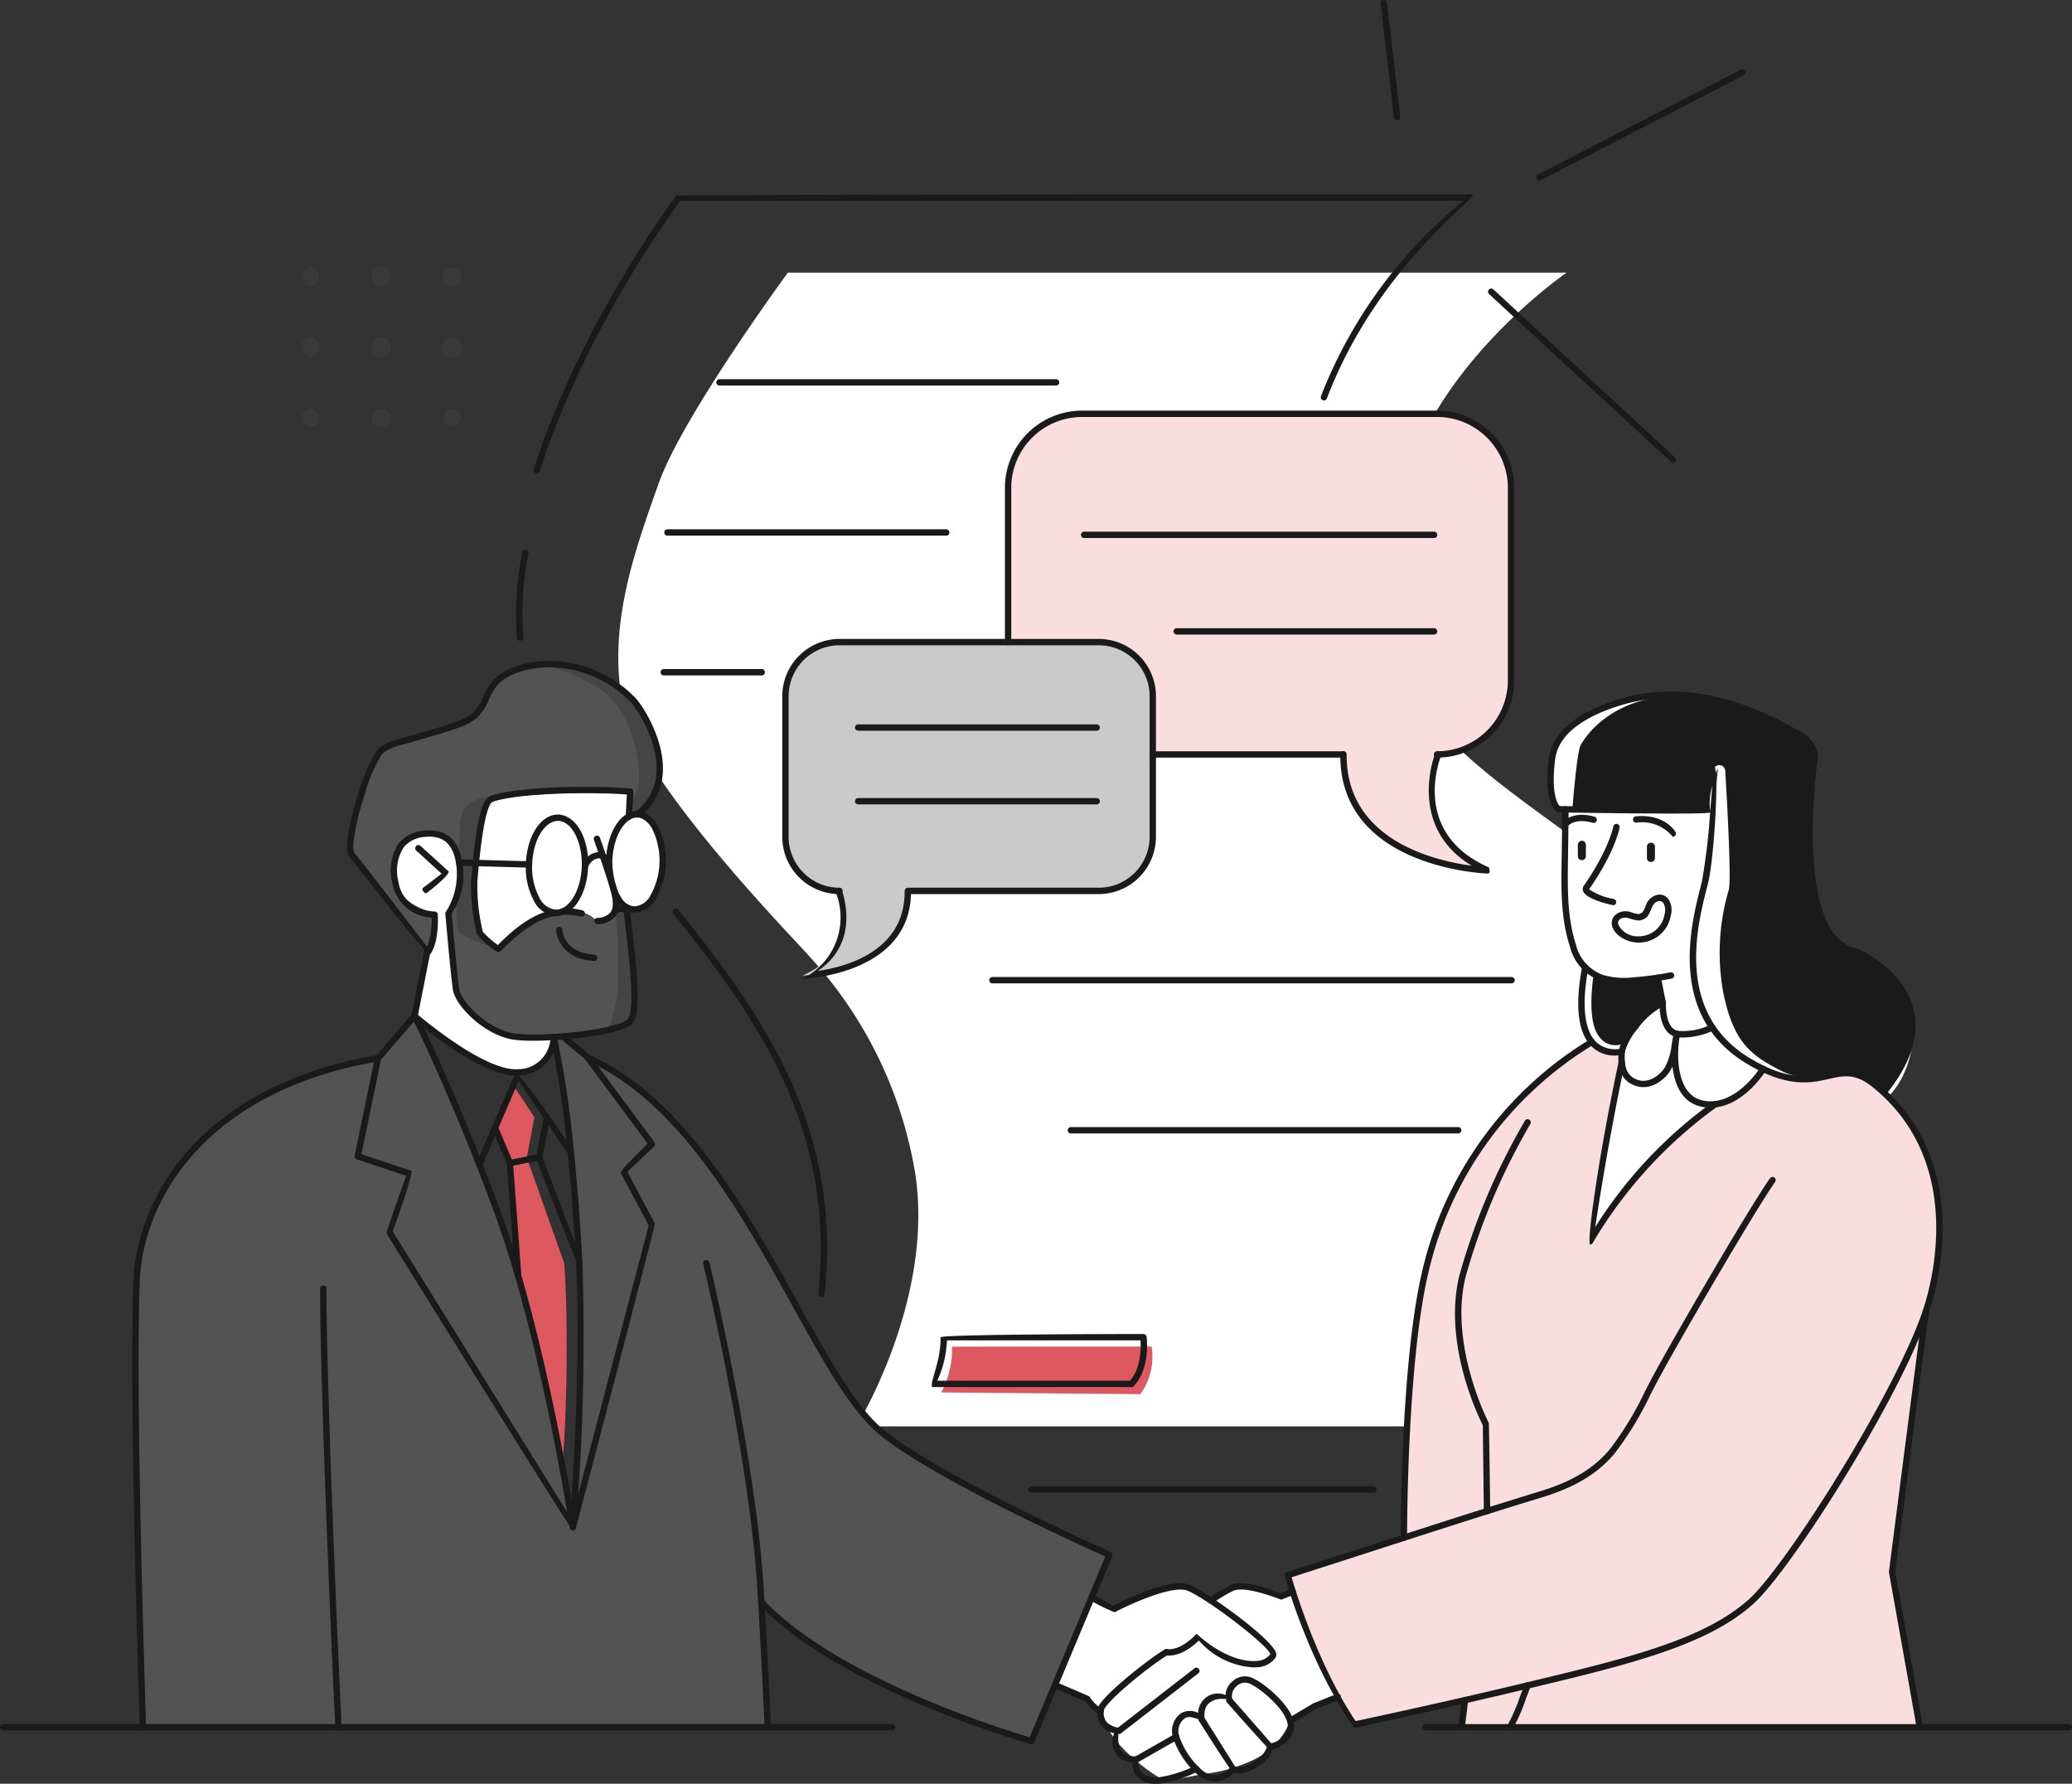 <svg xmlns="http://www.w3.org/2000/svg" width="240.768" height="207.218" viewBox="0 0 240.768 207.218"><rect x="0" y="0" width="240.768" height="207.218" fill="#333333" stroke="none"/><defs><style>.a{fill:#fff;}.b{fill:#464444;}.c{fill:#535353;}.d{fill:#1a1a1a;}.e{fill:#f9dddf;}.f{fill:#de585f;}.g{fill:#cacaca;}.h{fill:#3a3a3a;}</style></defs><path class="a" d="M4511.974,1077.1s9.162-14.826,6.8-29.546a48.946,48.946,0,0,0-12.433-25.231c-1.5-1.766-19.994-20.554-21.6-29.506s1.485-17.475,4.254-25.275,15.013-24.474,15.013-24.474H4594.5s-16.273,11.144-19.325,26.533-.617,22.643,9.382,31.036,22.188,14.259,25.669,24.992-20.705,51.472-20.705,51.472Z" transform="translate(-4412.454 -911.396)"/><path class="b" d="M4490.526,1009.2s.228,1.768.479,4.038c.205,1.851.432,4.21.42,5.311-.025,2.193.922,3.874-2.287,4.633s-8.949,1.379-11.048,1.008-6.646-2.058-7.209-5.155-.74-4.69-.74-4.69l-2.745-.07s-6.637-8.285-7.59-9.762-1.646-1.815-1.411-2.933a64.071,64.071,0,0,1,1.858-7.164c.644-1.568.98-3.164,2.3-3.781s8.176-2.576,9.576-3.277,1.993-2.849,2.816-3.915a7.059,7.059,0,0,1,4.723-2.431c2.038-.149,6.533-.09,9.438,2.189a14.654,14.654,0,0,1,5.257,9.057c.419,3.138-2.378,5.888-2.378,5.888l-1.119.378Z" transform="translate(-4417.716 -903.714)"/><path class="a" d="M4577.826,1010.382s.973,2.075,7.271.788l.389,1.666.286,1.576-1.945,2.253-1.78,3.179a4.248,4.248,0,0,1-3.721-1.323C4576.792,1016.636,4577.826,1010.382,4577.826,1010.382Z" transform="translate(-4393.569 -897.752)"/><path class="a" d="M4486.692,1005.384s.679,2.9-2.106,2.807a3.753,3.753,0,0,0-2.242-.975,7.822,7.822,0,0,0-3.631.32,20.161,20.161,0,0,0-5.38,3.656c-.25.223-2.328-1.514-2.328-1.514a24.456,24.456,0,0,1-.766-5.43,54.4,54.4,0,0,1,1.128-8.669c.3-.924.244-1.381,1.151-1.556s9.419-1.015,10.84-.909,5.039.051,5.039.051V995.8s4.084-.553,3.777,5.619c-.339,6.777-4.363,5.27-4.363,5.27l-.854-.2Z" transform="translate(-4415.305 -901.254)"/><path class="a" d="M4468.966,1006.282a10.686,10.686,0,0,0,1.354-4.8c-.028-2.456-.92-4.128-2.469-4.245s-5.365.137-5.5,4.094,5.017,5.194,5.017,5.194.288,3.416-.828,4.395l-1.511,7.244s7.942,7.428,12.039,6.681,4.125-4.1,4.125-4.1-3.917.38-5.665-.309-4.482-2.389-5.319-4.286S4468.966,1006.282,4468.966,1006.282Z" transform="translate(-4416.904 -900.421)"/><path class="a" d="M4530.883,1071.323l2.446,1.368a55.318,55.318,0,0,1,6.23-2.491,4.6,4.6,0,0,1,3.938.77,3.2,3.2,0,0,0,1.293.517,11.781,11.781,0,0,1,3.344-1.484c1.432-.25,4.424,1.192,4.424,1.192l1.44-.553s4.369,11.114,5.264,12.176l-5.471,2.789a8.551,8.551,0,0,1-4.61,4.67,17.85,17.85,0,0,1-5.6,1.5s-3.894.938-4.985.415a21.432,21.432,0,0,1-5.261-4.547,17.077,17.077,0,0,1-1.565-3.12l-1.354-1.4-3.777-1.634Z" transform="translate(-4403.875 -885.675)"/><path class="a" d="M4592.718,1020.926a13.187,13.187,0,0,1-3.92.759c-1.449-.1-1.751-2.221-1.751-2.221l-.644-4.162s-4.126.624-6.187,0-3.721-2.114-4.188-6.158-.243-14.154-.243-14.154l16.288.734s-.381-3.152.712-4.232c0,0,.448.635.083,3.915s-.634,7.519-.939,8.32a29.943,29.943,0,0,0-1.45,8.739C4590.631,1015.669,4591.146,1019.049,4592.718,1020.926Z" transform="translate(-4393.926 -901.581)"/><path class="c" d="M4486.225,1017.343a187.494,187.494,0,0,1,2.513,19.15c.528,8.568.913,29.818-.29,37.063,0,0-3.481-16.49-4.749-22.52-1.533-7.3-5.761-18.674-9.087-26.161s-4.553-10.11-4.553-10.11l-4.182,5.033a39.551,39.551,0,0,0-15.045,5.4c-6.721,4.417-11.785,10.747-12.988,19.4s.651,52.925.651,52.925h72.673l-.771-14.471s7.219,8.475,31.413,16.079l9.058-21.492s-19.248-8.82-25.275-13.553-9.476-12.651-12.4-17.7c-2.877-4.966-7.208-14.038-14.823-20.984-1.725-1.569-4.462-4.331-7.692-5.282l-3.06-2.884Z" transform="translate(-4421.954 -896.864)"/><path class="c" d="M4490.778,996.867s1.654-.659,1.1-4.546-2.079-7.281-4.853-8.849-5.4-3.182-9.608-1.937c-3.29.973-2.864,3.648-4.121,4.892s-4.115,2.557-8.241,3.177-4.336,2.428-5.438,6.381a35.672,35.672,0,0,0-1.327,6.549c-.073.7,9.113,11.719,9.113,11.719a5.339,5.339,0,0,0,.722-4.308,4.8,4.8,0,0,1-4.673-4.968c-.008-2.122,1.174-4.325,3.378-4.44,2.5-.135,3.954,1.162,4.2,3.147a9.322,9.322,0,0,1-1.3,6.137s1.185,9.476,1.242,9.76,3.683,4.354,6.652,4.525,10.63.293,10.988-1.363a18.366,18.366,0,0,0,.953-6.649,48.579,48.579,0,0,0-.373-6.9,1.957,1.957,0,0,1-2.155,1.509,2.719,2.719,0,0,0-1.947-1.023c-1.426-.291-.748-.3-3.322.168s-6.237,4.078-6.237,4.078-4.233-1.361-4.529-2.042c-.488-1.124-.031-4.9-.031-4.9s.081-6.348.267-7.954c.356-3.034,3.639-2.661,3.639-2.661l13.347-.9,2.623.212Z" transform="translate(-4417.727 -903.689)"/><path class="a" d="M4613.568,1030.564s-2.411-2.517-3.972-2.511-5.564,1.79-9.08,0-7.753-3.752-8.913-9.4a25.826,25.826,0,0,1,.642-11.975c.388-1.563,1.578-14.282,1.578-14.282s-1.809,3.026-1.144,5.1L4574.935,997s-1.271-4.505.094-7.336c.724-1.5,3.518-4.578,11.569-5.674s17.89,5.121,18.214,5.9-.251,6.725-.251,10.692.14,11.353,5.449,13.27c0,0,6.558,2.757,6.545,8.479S4613.568,1030.564,4613.568,1030.564Z" transform="translate(-4394.195 -903.128)"/><path class="d" d="M4612.468,1030.021s-2.323-2.229-3.885-2.223-4.438,1.446-7.955-.344-5.451-3.363-6.61-9.007a25.818,25.818,0,0,1,.642-11.974c.3-1.217-.186-9.989-.417-13.814a.694.694,0,0,0-1.28-.329,7.24,7.24,0,0,0-1.03,4.963l-15.437-.334s.491-6.438.949-7.277,3.434-5.684,11.559-5.775c7.7-.084,14.9,5.145,15.23,5.918s-.309,8.343-.309,12.311,1.34,10.811,5.339,11.5c0,0,6.849,3.011,6.531,8.725A12.638,12.638,0,0,1,4612.468,1030.021Z" transform="translate(-4393.77 -903.118)"/><path class="e" d="M4556.687,1096.7s-6.569-11.352-7.716-17.362l13.674-4.781s-.251-5.607.011-10.5c1.2-22.378,4.653-27.064,6.3-30.659s5.974-7.856,10.238-12.768c1.462-1.688,5.093-3.276,5.093-3.276a6.574,6.574,0,0,0,1.346,1.155,8.039,8.039,0,0,0,2.162,0s-1.5,8.495-3.678,22.005c0,0,1.575-3.476,9.874-12.308a36.723,36.723,0,0,1,4.543-3.469s3.248-.327,5.685-4.331a9.853,9.853,0,0,0,7.616.842,5.281,5.281,0,0,1,6.374,1.993s6.318,6.03,6.5,14.018-1.773,12.787-1.773,12.787l-3.743,28.545,3.172,18.105L4569,1097l.38-3.183Z" transform="translate(-4399.349 -896.339)"/><path class="f" d="M4516.761,1046.809a10.85,10.85,0,0,1-1.251,5.325l23.129.2a7.386,7.386,0,0,0,1.307-5.53Z" transform="translate(-4406.131 -890.37)"/><path class="d" d="M4578.595,1010.8s.986,1.53,7.284.243l.389,1.667.287,1.573-2.4,1.781-1.98,2.76a2.273,2.273,0,0,1-2.964-.746C4577.676,1016.189,4578.595,1010.8,4578.595,1010.8Z" transform="translate(-4393.4 -897.669)"/><path class="a" d="M4592.219,1016.427s-2.749,1.4-4.206.648-1.433-3.384-1.433-3.384a12.393,12.393,0,0,0-4.706,5.561s-1.236,6.52-2.122,12.05c-.821,5.134-1.556,9.956-1.556,9.956a44.627,44.627,0,0,1,7.8-10.152c4.71-4.621,6.619-5.625,6.619-5.625s4.353-1.026,5.552-4.118C4598.164,1021.363,4593.562,1018.647,4592.219,1016.427Z" transform="translate(-4393.426 -897.082)"/><path class="f" d="M4474.519,1021.567l-2.129,4.862,1.872,4.176.785,12.617s1.86,6.618,3.166,12.469,2.036,9.494,2.036,9.494.4-3.7.463-11.623c.063-7.763-.287-11.335-.287-11.335l-4.341-12.261.879-4.693Z" transform="translate(-4414.869 -895.485)"/><g transform="translate(117.14 48.072)"><g transform="translate(38.97 39.575)"><path class="e" d="M4554.366,989.61c-.1,13.043,16.76,13.466,16.76,13.466-9.544-4.178-5.752-13.466-5.752-13.466Z" transform="translate(-4554.365 -989.61)"/></g><path class="e" d="M4571.808,996.279a8.6,8.6,0,0,0,8.6-8.6V965.3a8.6,8.6,0,0,0-8.6-8.6h-41.246a8.6,8.6,0,0,0-8.6,8.6V987.68a8.6,8.6,0,0,0,8.6,8.6h41.246Z" transform="translate(-4521.963 -956.704)"/></g><path class="g" d="M4536.858,978.757h-30.126a6.279,6.279,0,0,0-6.28,6.278v16.343a6.281,6.281,0,0,0,6.28,6.282c-.1,0,2.671,6.783-4.3,9.836,0,0,12.314-.309,12.239-9.836h22.186a6.281,6.281,0,0,0,6.279-6.282V985.035A6.279,6.279,0,0,0,4536.858,978.757Z" transform="translate(-4409.183 -904.162)"/><g transform="translate(34.987 31.017)"><path class="h" d="M4468.413,944.686a1.058,1.058,0,1,1,1.061-1.058A1.058,1.058,0,0,1,4468.413,944.686Z" transform="translate(-4450.876 -942.514)"/><path class="h" d="M4461.584,944.749a1.113,1.113,0,1,1,1.112-1.113A1.112,1.112,0,0,1,4461.584,944.749Z" transform="translate(-4452.271 -942.523)"/><path class="h" d="M4454.731,944.654a1.031,1.031,0,1,1,1.029-1.031A1.032,1.032,0,0,1,4454.731,944.654Z" transform="translate(-4453.645 -942.509)"/><path class="h" d="M4468.422,951.59a1.114,1.114,0,1,1,1.115-1.115A1.115,1.115,0,0,1,4468.422,951.59Z" transform="translate(-4450.886 -941.137)"/><path class="h" d="M4461.594,951.654a1.168,1.168,0,1,1,1.167-1.169A1.171,1.171,0,0,1,4461.594,951.654Z" transform="translate(-4452.281 -941.146)"/><path class="h" d="M4454.74,951.557a1.085,1.085,0,1,1,1.084-1.086A1.085,1.085,0,0,1,4454.74,951.557Z" transform="translate(-4453.654 -941.132)"/><path class="h" d="M4468.408,958.332a1.03,1.03,0,1,1,1.032-1.031A1.031,1.031,0,0,1,4468.408,958.332Z" transform="translate(-4450.873 -939.736)"/><path class="h" d="M4461.58,958.4a1.087,1.087,0,1,1,1.084-1.087A1.088,1.088,0,0,1,4461.58,958.4Z" transform="translate(-4452.267 -939.746)"/><path class="h" d="M4454.729,958.311a1.012,1.012,0,1,1,1.012-1.013A1.013,1.013,0,0,1,4454.729,958.311Z" transform="translate(-4453.642 -939.733)"/></g><g transform="translate(187.291 103.926)"><path class="d" d="M4583.434,1008.729c-1.6,0-2.971-1.064-3.122-2.015a1.341,1.341,0,0,1,.285-1.112,1.854,1.854,0,0,1,1.957-.4,3.481,3.481,0,0,0,.869.21c.427-.16.512-.2.83-1.013a1.817,1.817,0,0,1,1.574-1.259,1.341,1.341,0,0,1,1.015.486,2.334,2.334,0,0,1,.3,1.974,3.765,3.765,0,0,1-3.71,3.125Zm-1.6-2.9a.885.885,0,0,0-.683.257.616.616,0,0,0-.114.516,2.49,2.49,0,0,0,2.393,1.391,3.024,3.024,0,0,0,2.987-2.534,1.716,1.716,0,0,0-.131-1.336c-.429-.483-1.083-.141-1.351.552-.367.942-.545,1.143-.965,1.342-.333.155-.6.239-1.65-.108A1.569,1.569,0,0,0,4581.838,1005.826Z" transform="translate(-4580.291 -1003.145)"/></g><g transform="translate(181.437 93.653)"><path class="d" d="M4582.6,1015.279a8.192,8.192,0,0,1-2.506-.348,5.658,5.658,0,0,1-3.684-4.019c-1.073-3.271-1.016-6.752-.958-10.117.024-1.707.042-3.1.052-4.156.019-1.7.019-1.7.034-1.757a.369.369,0,0,1,.716.18c.006.021,0,.674-.013,1.584-.01,1.057-.027,2.454-.046,3.718-.06,3.749-.116,7.164.916,10.319a4.967,4.967,0,0,0,3.207,3.547,8.874,8.874,0,0,0,3.459.259,38.325,38.325,0,0,0,4.313-.576.38.38,0,0,1,.433.289.369.369,0,0,1-.29.434,38.842,38.842,0,0,1-4.4.589C4583.4,1015.26,4582.985,1015.279,4582.6,1015.279Z" transform="translate(-4575.424 -994.603)"/></g><g transform="translate(183.913 95.715)"><path class="d" d="M4581,1005.766c-.994-.22-3.151-.8-3.47-1.624a.677.677,0,0,1,.083-.647c2.9-4.165,3.422-6.85,3.426-6.877a.363.363,0,0,1,.429-.295.366.366,0,0,1,.3.427c-.02.115-.539,2.853-3.545,7.167a7.279,7.279,0,0,0,2.866,1.121.369.369,0,0,1-.085.728Z" transform="translate(-4577.482 -996.318)"/></g><g transform="translate(181.549 94.659)"><path class="d" d="M4575.876,996.89c-.385-.2-.416-.424-.3-.586.042-.055,1.076-1.38,3.683-.642a.368.368,0,0,1,.254.454.378.378,0,0,1-.454.256c-2.1-.6-2.864.337-2.895.376A.374.374,0,0,1,4575.876,996.89Z" transform="translate(-4575.518 -995.44)"/></g><g transform="translate(189.751 94.803)"><path class="d" d="M4586.961,997.969a4.6,4.6,0,0,0-4.224-1.644.377.377,0,0,1-.4-.335.369.369,0,0,1,.337-.4c3.383-.3,4.56,1.745,4.609,1.832a.373.373,0,0,1-.143.5A.384.384,0,0,1,4586.961,997.969Z" transform="translate(-4582.336 -995.559)"/></g><path class="d" d="M4584.142,1000.374a.46.46,0,0,0,.476-.456v-1.329a.456.456,0,0,0-.456-.457.462.462,0,0,0-.475.457v1.329A.457.457,0,0,0,4584.142,1000.374Z" transform="translate(-4392.313 -900.235)"/><path class="d" d="M4577.469,1000.195a.462.462,0,0,0,.477-.456V998.41a.466.466,0,0,0-.932,0v1.329A.456.456,0,0,0,4577.469,1000.195Z" transform="translate(-4393.665 -900.271)"/><g transform="translate(179.811 80.334)"><path class="d" d="M4613.137,1030.468c-.391-.211-.414-.444-.287-.6,2.719-3.351,3.741-6.472,3.045-9.27-1.092-4.372-6.057-6.522-6.106-6.544-6.9-1.331-5.84-16.343-5.059-22.735a2.223,2.223,0,0,0-.03-.717c-.209-.95-1.018-1.417-1.876-1.916-7.3-4.232-14.082-5.424-20.21-3.561-3.25.986-7.216,2.88-7.642,6.284-.578,4.622.566,5.478.578,5.487a.376.376,0,0,1,.107.5.359.359,0,0,1-.486.129c-.162-.093-1.575-1.055-.929-6.212.375-3,3.2-5.388,8.158-6.9,6.331-1.922,13.313-.706,20.763,3.613a3.911,3.911,0,0,1,2.259,2.415,2.9,2.9,0,0,1,.041.961c-.589,4.829-2,20.679,4.54,21.948.292.114,5.43,2.34,6.61,7.067.755,3.036-.315,6.373-3.188,9.915A.37.37,0,0,1,4613.137,1030.468Z" transform="translate(-4574.073 -983.529)"/></g><g transform="translate(188.055 116.21)"><path class="d" d="M4591.648,1025.829a5.132,5.132,0,0,1-1.164-.135c-2.164-.5-3.03-2.54-3.267-4.645-.074.157-.155.311-.247.467-.576.964-2.141,2.313-3.87,1.829-2.328-.653-2.206-2.977-2.154-3.968a6.251,6.251,0,0,1,1.59-3.1,9.574,9.574,0,0,1,3.044-2.8c.625-.216.819-.1.866.1a.371.371,0,0,1-.273.444,8.675,8.675,0,0,0-3.052,2.708,6.957,6.957,0,0,0-1.435,2.609c-.072,1.4-.01,2.843,1.612,3.3,1.39.391,2.646-.841,3.037-1.5a7.059,7.059,0,0,0,.778-2.594c.073-.445.149-.9.265-1.373a.369.369,0,0,1,.721.16c-.527,2.712-.284,6.985,2.553,7.645,3.818.9,6.761-3.793,6.789-3.839a.362.362,0,0,1,.508-.12.369.369,0,0,1,.122.506C4597.95,1021.715,4595.368,1025.829,4591.648,1025.829Z" transform="translate(-4580.927 -1013.359)"/></g><g transform="translate(169.072 130.034)"><path class="d" d="M4568.864,1070.739a.369.369,0,0,1-.369-.366l-.12-9.984c-.5-.973-4.656-9.495-2.724-17.394a76.193,76.193,0,0,1,7.606-17.957.368.368,0,1,1,.636.369,75.406,75.406,0,0,0-7.524,17.765c-1.945,7.944,2.653,16.864,2.7,16.953.042.168.166,10.24.166,10.24a.372.372,0,0,1-.365.374Z" transform="translate(-4565.143 -1024.853)"/></g><g transform="translate(162.764 120.683)"><path class="d" d="M4560.266,1075.4a.368.368,0,0,1-.368-.367c0-.2-.032-20.223,2.482-30.889a42.69,42.69,0,0,1,19.556-27.028.368.368,0,0,1,.338.654,41.94,41.94,0,0,0-19.176,26.543c-2.495,10.583-2.461,30.517-2.461,30.715a.37.37,0,0,1-.368.372Z" transform="translate(-4559.898 -1017.078)"/></g><g transform="translate(183.389 112.01)"><path class="d" d="M4581.285,1020.485a3.756,3.756,0,0,1-2.6-.986c-1.658-1.541-2.056-4.677-1.185-9.327a.355.355,0,0,1,.43-.293.367.367,0,0,1,.295.429c-1.022,5.452-.044,7.71.953,8.645a3.227,3.227,0,0,0,2.839.717.369.369,0,0,1,.188.714A3.936,3.936,0,0,1,4581.285,1020.485Z" transform="translate(-4577.046 -1009.867)"/></g><g transform="translate(177.236 88.89)"><path class="d" d="M4572.2,1097.927c-.4-.481-.284-.681-.086-.729,11.559-2.769,20.686-4.955,25.918-9.755,4.2-3.851,16.773-23.63,20.093-33.43.945-2.787,5.1-17.142-5.823-25.963-2.032-1.645-3.381-1.337-5.09-.954-2.1.474-4.717,1.07-9.408-1.691-9.349-5.495-6.652-16.1-5.5-20.633l.161-.641a74.394,74.394,0,0,0,.947-7.992c-.366.295-17.632-.008-17.632-.008a.37.37,0,0,1,.007-.74l16.852.3a9.057,9.057,0,0,1,1.222-5.046c.66.643-.012,10.96-.677,13.664l-.165.647c-1.111,4.369-3.712,14.6,5.16,19.818,4.439,2.61,6.795,2.073,8.871,1.606,1.746-.4,3.4-.771,5.716,1.1,11.309,9.128,7.03,23.906,6.058,26.775-3.423,10.1-15.935,29.741-20.292,33.735-5.375,4.93-14.584,7.137-26.244,9.932A.411.411,0,0,1,4572.2,1097.927Zm21.454-104.872a7.452,7.452,0,0,0-.239,2.944C4593.512,994.95,4593.59,993.912,4593.653,993.054Z" transform="translate(-4571.931 -990.643)"/></g><g transform="translate(184.702 123.045)"><path class="d" d="M4578.192,1040.581c-.351-.517,1.012-10.341,3.332-21.249a.375.375,0,0,1,.436-.285.371.371,0,0,1,.285.438c-1.743,8.2-2.945,15.773-3.438,19.06a52.007,52.007,0,0,1,13.73-14.574.369.369,0,0,1,.422.606,52.181,52.181,0,0,0-14.452,15.827A.366.366,0,0,1,4578.192,1040.581Z" transform="translate(-4578.138 -1019.042)"/></g><g transform="translate(172.914 33.524)"><path class="d" d="M4589.8,964.866c-.25-.1-21.344-19.622-21.344-19.622a.37.37,0,0,1-.019-.522.374.374,0,0,1,.52-.019l21.094,19.523a.369.369,0,0,1-.25.64Z" transform="translate(-4568.337 -944.607)"/></g><g transform="translate(178.496 8.062)"><path class="d" d="M4573.29,936.389c-.419-.381-.35-.6-.169-.7l23.631-12.213a.369.369,0,1,1,.34.654l-23.632,12.214A.369.369,0,0,1,4573.29,936.389Z" transform="translate(-4572.979 -923.436)"/></g><g transform="translate(160.427 0)"><path class="d" d="M4559.875,930.7a.369.369,0,0,1-.366-.327l-1.551-13.227a.366.366,0,0,1,.322-.408.361.361,0,0,1,.409.324l1.554,13.227a.371.371,0,0,1-.324.408A.285.285,0,0,1,4559.875,930.7Z" transform="translate(-4557.955 -916.733)"/></g><g transform="translate(57.151 130.658)"><path class="d" d="M4475.144,1043.292a.368.368,0,0,1-.366-.343l-.957-13.026-1.709-4.036a.37.37,0,0,1,.2-.485.366.366,0,0,1,.482.195l1.733,4.093c.028.119.986,13.207.986,13.207a.366.366,0,0,1-.34.393Z" transform="translate(-4472.083 -1025.372)"/></g><g transform="translate(58.991 134.072)"><path class="d" d="M4473.875,1029.629c-.4-.5-.272-.692-.073-.731l3.393-.682a.378.378,0,0,1,.434.289.367.367,0,0,1-.29.433l-3.391.683A.486.486,0,0,1,4473.875,1029.629Z" transform="translate(-4473.613 -1028.211)"/></g><g transform="translate(62.301 129.421)"><path class="d" d="M4481.376,1042.035c-.345-.239-5.011-12.545-5.011-12.545-.018-.2.9-4.852.9-4.852a.368.368,0,1,1,.721.145l-.9,4.544,4.631,12.207a.37.37,0,0,1-.213.475A.363.363,0,0,1,4481.376,1042.035Z" transform="translate(-4476.365 -1024.344)"/></g><g transform="translate(55.332 124.654)"><path class="d" d="M4470.938,1031.363c-.333-.111-.42-.328-.339-.515l4.5-10.468c.645-.06,6.778,9.028,6.778,9.028a.369.369,0,0,1-.612.414l-5.755-8.53-4.233,9.846A.37.37,0,0,1,4470.938,1031.363Z" transform="translate(-4470.571 -1020.38)"/></g><g transform="translate(41.203 117.793)"><path class="d" d="M4484.179,1074.688c-.312-.174-21.642-34.51-21.642-34.51-.033-.321,2.293-6.7,2.293-6.7l-5.756-1.917a.367.367,0,0,1-.244-.423l2.35-11.4c.084-.167,4.333-5.069,4.333-5.069.611.083,1.377,1.525,2.714,4.479,2.039,4.511,5.039,11.482,7.771,19.061,5.032,13.962,8.263,34.247,8.528,35.938.04.369-.126.535-.331.535Zm-20.919-34.746,20.262,32.618c-.914-5.465-3.9-22.123-8.216-34.095-2.722-7.556-5.717-14.509-7.75-19.007-.887-1.962-1.519-3.248-1.843-3.889l-3.83,4.417-2.265,10.98,5.8,1.934C4465.653,1033.375,4463.259,1039.942,4463.259,1039.942Z" transform="translate(-4458.823 -1014.675)"/></g><g transform="translate(63.97 120.111)"><path class="d" d="M4480.342,1074.3a.382.382,0,0,1-.367-.4c.014-.18,1.407-18.1.752-30.647-.239-4.53-.568-8.849-.979-12.835a118.991,118.991,0,0,0-1.985-13.364.368.368,0,1,1,.716-.168,118.119,118.119,0,0,1,2,13.457c.415,4,.746,8.329.983,12.871a264.942,264.942,0,0,1-.487,26.847l8.185-31.2-3.26-6.133c.071-.44,3.146-3.366,3.146-3.366l-7.25-9.771a.368.368,0,0,1,.591-.438l7.444,10.031a.368.368,0,0,1-.041.486l-3.106,2.958,3.2,6.012c.032.267-9.182,35.383-9.182,35.383A.369.369,0,0,1,4480.342,1074.3Z" transform="translate(-4477.753 -1016.603)"/></g><g transform="translate(0 200.293)"><path class="d" d="M4528.238,1084.01H4424.931a.369.369,0,0,1,0-.738h103.307a.369.369,0,1,1,0,.738Z" transform="translate(-4424.563 -1083.272)"/></g><g transform="translate(165.29 200.293)"><path class="d" d="M4637.108,1084.01h-74.742a.369.369,0,0,1,0-.738h74.742a.369.369,0,0,1,0,.738Z" transform="translate(-4561.998 -1083.272)"/></g><g transform="translate(40.309 76.784)"><g transform="translate(30.102 17.448)"><path class="d" d="M4486.479,1006.882a2.576,2.576,0,0,1-2.145-1.263l-.351-.562a11.012,11.012,0,0,1-.871-4.178c.1-3.248,1.673-5.794,3.592-5.794a2.335,2.335,0,0,1,1,.239,3.507,3.507,0,0,1,1.377,1.365,9.047,9.047,0,0,1-.247,8.711A2.942,2.942,0,0,1,4486.479,1006.882Zm.266-11.057c-1.508,0-2.814,2.325-2.895,5.077a9.771,9.771,0,0,0,.732,3.664,5.212,5.212,0,0,0,.368.65,1.836,1.836,0,0,0,1.49.928,2.239,2.239,0,0,0,1.78-1.157,8.324,8.324,0,0,0,.225-7.915,2.806,2.806,0,0,0-1.075-1.087,1.523,1.523,0,0,0-.626-.16Z" transform="translate(-4483.109 -995.085)"/></g><g transform="translate(20.79 17.84)"><path class="d" d="M4478.882,1007.208a3.148,3.148,0,0,1-2.63-1.88,8.2,8.2,0,0,1-.88-4.124c.094-3.25,1.73-5.793,3.723-5.793,2.1.063,3.608,2.7,3.513,6C4482.512,1004.663,4480.875,1007.208,4478.882,1007.208Zm.257-11.057c-1.611,0-2.951,2.274-3.032,5.073a7.457,7.457,0,0,0,.792,3.751,2.45,2.45,0,0,0,1.938,1.495c1.611,0,2.951-2.276,3.033-5.075s-1.166-5.2-2.729-5.244Z" transform="translate(-4475.367 -995.411)"/></g><g transform="translate(27.294 22.196)"><path class="d" d="M4481.143,1001.04c-.321-.1-.418-.309-.346-.5a2.227,2.227,0,0,1,2.037-1.5c1.158.038,1.468,1.455,1.48,1.515a.369.369,0,0,1-.721.154c0-.008-.2-.914-.785-.935-.925,0-1.317,1.019-1.322,1.03A.371.371,0,0,1,4481.143,1001.04Z" transform="translate(-4480.774 -999.033)"/></g><g transform="translate(12.677 23.044)"><path class="d" d="M4477.1,1000.706l-8.126-.225a.369.369,0,0,1-.358-.379.339.339,0,0,1,.379-.36l8.117.225a.369.369,0,0,1-.011.738Z" transform="translate(-4468.62 -999.738)"/></g><g transform="translate(24.31 30.89)"><path class="d" d="M4482.734,1010.228c-4.284-.25-4.44-3.553-4.441-3.586a.367.367,0,0,1,.354-.38.371.371,0,0,1,.381.352c.005.109.154,2.667,3.727,2.877a.369.369,0,0,1-.021.737Z" transform="translate(-4478.293 -1006.262)"/></g><g transform="translate(30.747 28.424)"><path class="d" d="M4483.993,1005.293c-.406-.256-.4-.49-.258-.631a1.6,1.6,0,0,1,1.875-.257.369.369,0,1,1-.383.63.885.885,0,0,0-.977.153A.371.371,0,0,1,4483.993,1005.293Z" transform="translate(-4483.645 -1004.211)"/></g><g transform="translate(14.392 14.635)"><path class="d" d="M4473.294,1011.911c-.557,0-2.47-1.8-2.553-2.155a23.358,23.358,0,0,1-.665-6.045c.56-6.653,1.2-9.487,2.224-9.9,1.476-.6,5.719-1.045,10.089-1.062a60.617,60.617,0,0,1,6.242.188.368.368,0,0,1,.312.382l-.154,2.883a.368.368,0,0,1-.368.349.373.373,0,0,1-.368-.39l.134-2.533c-.634-.053-2.289-.178-5.8-.139-4.857.016-8.613.518-9.813,1.005-.382.155-1.117,1.553-1.757,9.157a22.694,22.694,0,0,0,.633,5.925,10.921,10.921,0,0,0,1.742,1.539c1.139-1.132,3.788-3.76,6.664-4.1a.368.368,0,1,1,.086.73c-2.623.313-5.231,2.9-6.088,3.749-.327.326-.386.385-.518.415A.177.177,0,0,1,4473.294,1011.911Z" transform="translate(-4470.045 -992.746)"/></g><path class="d" d="M4479.762,1024.7a19.085,19.085,0,0,1-2.062-.093c-3.471-.381-7-3.9-7.3-5.822-.254-1.655-.866-8.645-.893-8.942a8.194,8.194,0,0,0,1.25-5.793c-.359-2.225-1.515-3.214-3.515-3.037a3.491,3.491,0,0,0-2.554,1.2,5.051,5.051,0,0,0-.643,3.9c.507,3.5,4.083,3.572,4.234,3.572a.372.372,0,0,1,.365.349c.008.13.184,3.228-.9,4.644-.662-.1-8.115-9.863-9.275-11.219-.587-.683-.377-1.9-.237-2.711a30.087,30.087,0,0,1,1.139-4.635,18.939,18.939,0,0,1,2.1-4.984c.676-.981,2.237-1.387,3.489-1.713.278-.072.538-.141.764-.209.494-.148.991-.292,1.488-.438,1.215-.354,2.47-.717,3.67-1.162a5.984,5.984,0,0,0,1.775-.934,5.4,5.4,0,0,0,1.264-1.935,7.792,7.792,0,0,1,1.012-1.741c1.715-2.052,5.226-2.564,7.7-2.385a14.165,14.165,0,0,1,8.964,4.247c.91.955,3.467,4.974,3.185,8.807a6.765,6.765,0,0,1-2.73,5.021.368.368,0,1,1-.45-.582,6.059,6.059,0,0,0,2.445-4.493c.268-3.619-2.249-7.475-2.982-8.242a13.4,13.4,0,0,0-8.483-4.023c-2.483-.176-5.646.4-7.083,2.124a7.014,7.014,0,0,0-.911,1.582,6.1,6.1,0,0,1-1.453,2.184,6.563,6.563,0,0,1-2,1.062c-1.226.456-2.5.824-3.721,1.181-.495.142-.988.285-1.481.435-.235.071-.5.141-.79.215-1.135.295-2.547.663-3.071,1.417a17.156,17.156,0,0,0-1.915,4.518,30.454,30.454,0,0,0-1.159,4.549c-.15.889-.333,1.946.029,2.366,1.046,1.221,6.9,8.877,8.383,10.817a8.889,8.889,0,0,0,.51-3.4,4.919,4.919,0,0,1-4.6-4.181,5.713,5.713,0,0,1,.791-4.46,4.208,4.208,0,0,1,3.065-1.474c2.376-.221,3.888,1.046,4.311,3.655a8.079,8.079,0,0,1-1.231,5.988c.09,1.022.645,7.249.874,8.751.235,1.536,3.393,4.845,6.649,5.2,3.614.4,11.674-.494,12.92-1.661.917-.859.178-7.108-.218-10.468-.121-1.009-.225-1.889-.28-2.526a.369.369,0,0,1,.335-.4.381.381,0,0,1,.4.336c.053.63.157,1.5.276,2.5.646,5.46,1.091,10.062-.01,11.092C4489.88,1024,4483.683,1024.7,4479.762,1024.7Z" transform="translate(-4458.079 -980.577)"/><g transform="translate(7.493 33.282)"><path class="d" d="M4464.68,1016.588a.384.384,0,0,1-.362-.443l1.5-7.6a.372.372,0,0,1,.434-.289.367.367,0,0,1,.289.433l-1.5,7.6A.37.37,0,0,1,4464.68,1016.588Z" transform="translate(-4464.311 -1008.251)"/></g><g transform="translate(28.691 20.294)"><path class="d" d="M4482.354,1007.742a.369.369,0,0,1-.026-.736,1.99,1.99,0,0,0,1.561-.661c.5-.71.154-1.944-.1-2.846-.421-1.495-1.821-5.515-1.835-5.557a.369.369,0,0,1,.7-.242c.058.165,1.42,4.081,1.836,5.558.3,1.087.7,2.517,0,3.511a2.665,2.665,0,0,1-2.112.972Z" transform="translate(-4481.936 -997.452)"/></g><g transform="translate(7.943 21.393)"><path class="d" d="M4465.855,1003.966c-.417-.309-.385-.539-.224-.664l2.12-1.615-2.949-2.68a.369.369,0,0,1,.5-.546l3.274,2.975c-.024.567-2.5,2.452-2.5,2.452A.381.381,0,0,1,4465.855,1003.966Z" transform="translate(-4464.684 -998.365)"/></g></g><g transform="translate(65.024 120.036)"><path class="d" d="M4481.913,1019.753c-.237-.089-3.155-2.563-3.155-2.563a.369.369,0,0,1,.478-.562l2.917,2.473a.369.369,0,0,1,.042.521A.364.364,0,0,1,4481.913,1019.753Z" transform="translate(-4478.628 -1016.541)"/></g><g transform="translate(47.803 117.665)"><path class="d" d="M4476.435,1021.863c-4.3,0-11.678-6.369-12-6.647a.369.369,0,0,1,.484-.557c.078.067,7.807,6.73,11.77,6.457a3.771,3.771,0,0,0,3.786-3.731.369.369,0,1,1,.738,0,4.563,4.563,0,0,1-4.466,4.469C4476.645,1021.86,4476.542,1021.863,4476.435,1021.863Z" transform="translate(-4464.311 -1014.569)"/></g><g transform="translate(64.922 105.553)"><path class="d" d="M4481.219,1005.437a7.615,7.615,0,0,0-2.291-.194.367.367,0,1,1-.029-.734,6.708,6.708,0,0,1,2.451.212.37.37,0,0,1-.131.716Z" transform="translate(-4478.544 -1004.497)"/></g><g transform="translate(149.585 196.774)"><path class="d" d="M4549.264,1083.889c-.42-.341-.37-.57-.2-.682,1.392-.891,2.942-1.774,2.956-1.782l2.652-1.054a.373.373,0,0,1,.478.206.369.369,0,0,1-.207.48l-2.6,1.031c.008,0-1.511.867-2.877,1.743A.382.382,0,0,1,4549.264,1083.889Z" transform="translate(-4548.939 -1080.347)"/></g><g transform="translate(140.348 183.92)"><path class="d" d="M4541.61,1072.049c-.4-.245-.41-.465-.267-.611a18.033,18.033,0,0,1,2.618-1.579c1.074-.456,2.945-.134,5.7.981l1.33-.518a.368.368,0,1,1,.267.687l-1.466.572c-3.521-1.329-4.937-1.3-5.548-1.044a16.512,16.512,0,0,0-2.4,1.443A.957.957,0,0,1,4541.61,1072.049Z" transform="translate(-4541.261 -1069.659)"/></g><g transform="translate(136.183 194.75)"><path class="d" d="M4542.747,1090.865a3.07,3.07,0,0,1-2.084-.887,9.913,9.913,0,0,1-2.74-4.176,2.57,2.57,0,0,1,.894-2.838,2.07,2.07,0,0,1,2.017-.053,2.357,2.357,0,0,1,.9-1.78,2.275,2.275,0,0,1,2.292-.3,2.085,2.085,0,0,1,.762-1.553,2.114,2.114,0,0,1,2.553-.331c1.423.687,3.988,2.977,4.483,4.612a2.345,2.345,0,0,1-.385,2.351,3.457,3.457,0,0,1-1.945,1.246,3.53,3.53,0,0,1-1.5,1.852c-1.578,1.1-2.537.974-2.985.86a3.332,3.332,0,0,1-1.34.839A2.715,2.715,0,0,1,4542.747,1090.865Zm-2.937-7.48a.943.943,0,0,0-.565.182,1.834,1.834,0,0,0-.619,2.006,9.221,9.221,0,0,0,2.557,3.883,2.332,2.332,0,0,0,1.565.672,2.046,2.046,0,0,0,.671-.117,2.251,2.251,0,0,0,1.151-.777.375.375,0,0,1,.5-.122s.836.452,2.5-.706c1.184-.83,1.246-1.591,1.246-1.6a.377.377,0,0,1,.37-.354,2.473,2.473,0,0,0,1.689-1.017,1.6,1.6,0,0,0,.243-1.664c-.417-1.388-2.812-3.542-4.095-4.161a1.392,1.392,0,0,0-1.761.233,1.463,1.463,0,0,0-.452,1.482c-1.493-.078-1.885-.13-2.651.408-.741.521-.583,1.79-.581,1.8C4540.962,1083.86,4540.4,1083.386,4539.81,1083.386Z" transform="translate(-4537.796 -1078.663)"/></g><g transform="translate(122.287 195.411)"><path class="d" d="M4531.822,1083.007a3.823,3.823,0,0,1-1.7-1.509l-3.654-1.577a.369.369,0,0,1,.293-.678l3.779,1.633a4.281,4.281,0,0,0,1.466,1.441.369.369,0,0,1-.181.691Z" transform="translate(-4526.243 -1079.213)"/></g><g transform="translate(126.534 183.931)"><path class="d" d="M4548.879,1079.442a9.073,9.073,0,0,1-6.329-3.126c-.626.618-2.2,1.942-3.82,1.728a.368.368,0,0,1-.318-.413.373.373,0,0,1,.414-.318c1.7.232,3.435-1.764,3.452-1.782,2.766,2.53,5.364,3.292,6.918,3.162a2.06,2.06,0,0,0,1.648-.778c-.112-.889-7.1-6.325-9.618-7.381-1.7-.7-6.687,1.568-8.465,2.505a21.29,21.29,0,0,1-2.8-1.371.368.368,0,1,1,.359-.642l2.273,1.269c1.218-.63,6.729-3.364,8.916-2.439,2.018.845,9.473,6.215,10,7.887a.661.661,0,0,1-.047.564,2.753,2.753,0,0,1-2.214,1.12C4549.135,1079.439,4549.009,1079.442,4548.879,1079.442Z" transform="translate(-4529.773 -1069.668)"/></g><g transform="translate(62.006 22.573)"><path class="d" d="M4476.487,967.962c-.305-.077-.412-.286-.351-.479,5.355-16.953,16.458-31.689,16.57-31.835.292-.147,92.587-.147,92.587-.147.1.75-11.277,8.723-16.992,23.708a.368.368,0,1,1-.688-.261,54.88,54.88,0,0,1,16.579-22.709h-91.009c-1.164,1.571-11.312,15.536-16.346,31.463A.365.365,0,0,1,4476.487,967.962Z" transform="translate(-4476.12 -935.502)"/><g transform="translate(57.481 150.093)"><path class="d" d="M4564.015,1061.04h-39.732a.369.369,0,0,1,0-.739h39.732a.369.369,0,0,1,0,.739Z" transform="translate(-4523.914 -1060.301)"/></g><g transform="translate(16.159 82.98)"><path class="d" d="M4506.841,1049.629a.379.379,0,0,1-.368-.407c2-18.9-6.823-31.657-16.835-44.125a.368.368,0,1,1,.573-.461c10.115,12.592,19.024,25.482,17,44.661A.37.37,0,0,1,4506.841,1049.629Z" transform="translate(-4489.556 -1004.499)"/></g><g transform="translate(14.757 21.483)"><g transform="translate(6.474)"><path class="d" d="M4533.253,954.1h-39.11a.369.369,0,1,1,0-.738h39.11a.369.369,0,0,1,0,.738Z" transform="translate(-4493.773 -953.365)"/></g><g transform="translate(0.425 17.438)"><path class="d" d="M4521.508,968.6h-32.4a.369.369,0,0,1,0-.739h32.4a.369.369,0,0,1,0,.739Z" transform="translate(-4488.743 -967.864)"/></g><g transform="translate(0 33.671)"><path class="d" d="M4500.142,982.1h-11.384a.37.37,0,0,1,0-.74h11.384a.37.37,0,0,1,0,.74Z" transform="translate(-4488.391 -981.362)"/></g><g transform="translate(38.188 69.447)"><path class="d" d="M4580.838,1011.847h-60.326a.369.369,0,1,1,0-.739h60.326a.369.369,0,1,1,0,.739Z" transform="translate(-4520.143 -1011.109)"/></g><g transform="translate(47.306 86.882)"><path class="d" d="M4573.1,1026.344h-45.009a.369.369,0,0,1,0-.739H4573.1a.369.369,0,0,1,0,.739Z" transform="translate(-4527.724 -1025.606)"/></g><g transform="translate(31.507 110.92)"><path class="d" d="M4537.8,1051.758h-23.165c-.307-.574,1.045-3.034.973-5.785.37-.38,23.581-.38,23.581-.38a.371.371,0,0,1,.367.323c.019.148.443,3.674-1.488,5.725A.361.361,0,0,1,4537.8,1051.758Zm-22.569-.74h22.407c1.273-1.476,1.266-3.833,1.214-4.686h-22.5A12.167,12.167,0,0,1,4515.229,1051.018Z" transform="translate(-4514.588 -1045.593)"/></g></g></g><g transform="translate(67.941 122.51)"><path class="d" d="M4532.969,1098.726c-.32-.076-22.307-6.328-31.664-16.281a.369.369,0,1,1,.539-.505c8.609,9.158,28.2,15.169,30.913,15.97l8.793-21c-2.7-1.206-20-9.03-26.252-14.167-3.338-2.742-6.494-8.432-10.149-15.02-5.84-10.529-13.108-23.635-23.874-28.418a.368.368,0,1,1,.3-.674c10.992,4.885,18.327,18.108,24.221,28.735,3.618,6.521,6.743,12.153,9.973,14.806,6.571,5.4,26.212,14.122,26.41,14.208a.37.37,0,0,1,.191.48l-9.058,21.641A.368.368,0,0,1,4532.969,1098.726Z" transform="translate(-4481.054 -1018.598)"/></g><g transform="translate(81.709 146.374)"><path class="d" d="M4500.007,1093.1a.369.369,0,0,1-.368-.354c-.226-5.12-.5-10.412-.85-16.176-.91-15.18-6.222-37.45-6.276-37.672a.368.368,0,1,1,.716-.173c.055.225,5.382,22.556,6.3,37.8.346,5.769.624,11.063.851,16.189a.368.368,0,0,1-.353.382Z" transform="translate(-4492.503 -1038.439)"/></g><g transform="translate(15.37 122.567)"><path class="d" d="M4438.579,1097.109a.37.37,0,0,1-.369-.357c-.552-17.63-1.13-40.915-.74-51.731.359-10,8-22.9,28.363-26.371a.369.369,0,0,1,.125.728c-19.925,3.4-27.4,15.951-27.751,25.671-.391,10.794.186,34.061.742,51.679a.372.372,0,0,1-.358.381Z" transform="translate(-4437.343 -1018.645)"/></g><g transform="translate(37.198 149.345)"><path class="d" d="M4457.626,1092.6a.369.369,0,0,1-.368-.351c-.87-18.027-1.767-42.018-1.767-50.966a.369.369,0,1,1,.737,0c0,8.937.9,32.914,1.767,50.93a.368.368,0,0,1-.351.385Z" transform="translate(-4455.492 -1040.91)"/></g><g transform="translate(142.47 197.151)"><path class="d" d="M4548.121,1086.789c-.278-.126-5.006-5.518-5.006-5.518a.369.369,0,0,1,.556-.486l4.727,5.39a.367.367,0,0,1-.035.521A.357.357,0,0,1,4548.121,1086.789Z" transform="translate(-4543.024 -1080.66)"/></g><g transform="translate(139.227 199.304)"><path class="d" d="M4544.368,1089.032c-.312-.173-3.984-6.016-3.984-6.016a.37.37,0,0,1,.626-.393l3.671,5.843a.369.369,0,0,1-.117.509A.352.352,0,0,1,4544.368,1089.032Z" transform="translate(-4540.327 -1082.45)"/></g><g transform="translate(127.494 191.574)"><path class="d" d="M4537.409,1091.666a2.891,2.891,0,0,1-2.239-.865,2.163,2.163,0,0,1-.492-1.6,2.523,2.523,0,0,1-1.844-.9,2.442,2.442,0,0,1-.283-2.492,2.744,2.744,0,0,1-1.438-.827,2.33,2.33,0,0,1-.331-2.411c1.048-1.716,6.289-5.772,7.661-6.5a.368.368,0,1,1,.346.651c-1.458.78-6.455,4.724-7.375,6.236a1.652,1.652,0,0,0,.266,1.555,2.358,2.358,0,0,0,1.449.654c-.185,1.363-.182,2.024.306,2.711a2.174,2.174,0,0,0,1.683.609c.347.545.086,1.173.632,1.862a2.352,2.352,0,0,0,2.012.569,14.377,14.377,0,0,0,4.168-1.324.369.369,0,0,1,.28.683,14.922,14.922,0,0,1-4.375,1.375C4537.687,1091.66,4537.547,1091.666,4537.409,1091.666Z" transform="translate(-4530.572 -1076.023)"/></g><g transform="translate(129.691 193.749)"><path class="d" d="M4532.733,1085.533c-.416-.305-.386-.536-.227-.661l8.978-6.964a.369.369,0,1,1,.452.582l-8.977,6.965A.369.369,0,0,1,4532.733,1085.533Z" transform="translate(-4532.398 -1077.831)"/></g><g transform="translate(131.743 201.406)"><path class="d" d="M4534.423,1087.562c-.421-.363-.36-.588-.183-.689l4.6-2.625a.368.368,0,1,1,.366.637l-4.6,2.627A.342.342,0,0,1,4534.423,1087.562Z" transform="translate(-4534.105 -1084.197)"/></g><g transform="translate(175.098 195.438)"><path class="d" d="M4570.518,1084.829c-.356-.143-.421-.368-.323-.546a20.4,20.4,0,0,0,1.486-3.4l.535-1.411a.377.377,0,0,1,.476-.215.37.37,0,0,1,.213.475l-.534,1.411a20.855,20.855,0,0,1-1.53,3.492A.368.368,0,0,1,4570.518,1084.829Z" transform="translate(-4570.154 -1079.235)"/></g><g transform="translate(219.494 152.011)"><path class="d" d="M4610.657,1092.147a.368.368,0,0,1-.363-.305l-3.226-18.094c.153-1.307,3.785-29.385,3.919-30.306a.369.369,0,1,1,.73.108c-.132.893-3.728,28.68-3.914,30.127l3.216,18.038a.368.368,0,0,1-.3.427A.383.383,0,0,1,4610.657,1092.147Z" transform="translate(-4607.068 -1043.127)"/></g><g transform="translate(149.265 136.711)"><path class="d" d="M4556.759,1094.422c-5.319-7.588-8.045-17.534-8.071-17.635a.367.367,0,0,1,.242-.447l11.265-3.635c5.849-1.892,11.9-3.845,17.879-5.671,2.841-.863,6.063-2.134,8.424-5.01a37.142,37.142,0,0,0,4.031-6.633q.382-.741.768-1.478c2.094-3.965,11.206-19.656,13.79-23.35a.369.369,0,0,1,.605.421c-2.575,3.68-11.655,19.318-13.744,23.276q-.386.732-.765,1.472a37.831,37.831,0,0,1-4.116,6.76c-2.486,3.028-5.833,4.351-8.78,5.25-5.976,1.821-12.019,3.775-17.867,5.665l-10.926,3.525c.516,1.777,3.089,10.183,7.432,16.709,1.561-.331,10.381-2.217,19.9-4.5a.37.37,0,0,1,.173.719c-10.459,2.508-20.07,4.535-20.166,4.556A.413.413,0,0,1,4556.759,1094.422Z" transform="translate(-4548.674 -1030.405)"/></g><g transform="translate(116.773 47.703)"><g transform="translate(38.97 39.574)"><path class="d" d="M4571.188,1003.509c-.181-.007-17.232-.587-17.128-13.839a.369.369,0,1,1,.737,0c-.079,9.956,10.221,12.358,14.536,12.925-7.589-4.577-4.277-12.977-4.24-13.066a.368.368,0,1,1,.682.278c-.147.367-3.537,9.009,5.561,12.991C4571.511,1003.389,4571.36,1003.509,4571.188,1003.509Z" transform="translate(-4554.06 -989.302)"/></g><g transform="translate(16.813 39.574)"><path class="d" d="M4558.032,990.04H4536a.369.369,0,0,1,0-.738h22.027a.369.369,0,0,1,0,.738Z" transform="translate(-4535.636 -989.302)"/></g><path class="d" d="M4571.87,996.709a.369.369,0,0,1,0-.738,8.238,8.238,0,0,0,8.229-8.229V965.365a8.239,8.239,0,0,0-8.229-8.23h-41.246a8.238,8.238,0,0,0-8.23,8.23v17.923a.368.368,0,0,1-.737,0V965.365a8.979,8.979,0,0,1,8.967-8.968h41.246a8.977,8.977,0,0,1,8.965,8.968v22.377A8.977,8.977,0,0,1,4571.87,996.709Z" transform="translate(-4521.657 -956.397)"/></g><g transform="translate(90.902 74.225)"><g transform="translate(2.349 28.904)"><path class="d" d="M4502.1,1013.057a7.956,7.956,0,0,0,3.86-10.067.368.368,0,0,1,.682-.278c.026.064,2.374,6.011-2.781,9.44,3.334-.476,10.167-2.306,10.11-9.3a.368.368,0,1,1,.736,0c.079,9.774-12.473,10.2-12.6,10.207Z" transform="translate(-4502.099 -1002.482)"/></g><path class="d" d="M4536.92,1008.093h-22.09a.37.37,0,0,1,0-.74h22.09a5.917,5.917,0,0,0,5.91-5.912V985.1a5.917,5.917,0,0,0-5.91-5.91h-30.126a5.918,5.918,0,0,0-5.912,5.91v16.343a5.918,5.918,0,0,0,5.912,5.912.37.37,0,0,1,0,.74,6.658,6.658,0,0,1-6.648-6.652V985.1a6.657,6.657,0,0,1,6.648-6.648h30.126a6.657,6.657,0,0,1,6.647,6.648v16.343A6.658,6.658,0,0,1,4536.92,1008.093Z" transform="translate(-4500.146 -978.449)"/></g><g transform="translate(192.265 113.221)"><path class="d" d="M4587.758,1018.183c-.187,0-.376-.006-.567-.024-2.356-.215-2.188-3.859-2.18-4.015l-.577-2.831a.368.368,0,0,1,.291-.434.372.372,0,0,1,.433.29l.583,2.924c.006.121-.133,3.181,1.518,3.331a7.612,7.612,0,0,0,3.71-.737.373.373,0,0,1,.5.162.369.369,0,0,1-.161.5A8.655,8.655,0,0,1,4587.758,1018.183Z" transform="translate(-4584.427 -1010.873)"/></g><g transform="translate(169.484 197.151)"><path class="d" d="M4565.854,1084.524a.377.377,0,0,1-.366-.414l.381-3.127a.368.368,0,0,1,.731.089l-.382,3.126A.369.369,0,0,1,4565.854,1084.524Z" transform="translate(-4565.486 -1080.66)"/></g><g transform="translate(59.969 63.885)"><path class="d" d="M4474.9,980.413a.371.371,0,0,1-.368-.339,36.154,36.154,0,0,1,.607-9.935.369.369,0,1,1,.72.163,35.281,35.281,0,0,0-.591,9.712.369.369,0,0,1-.336.4Z" transform="translate(-4474.426 -969.852)"/></g><g transform="translate(125.614 61.766)"><path class="d" d="M4570.036,968.828h-40.659a.369.369,0,0,1,0-.738h40.659a.369.369,0,0,1,0,.738Z" transform="translate(-4529.009 -968.09)"/></g><g transform="translate(136.367 72.98)"><path class="d" d="M4568.225,978.152h-29.906a.369.369,0,0,1,0-.738h29.906a.369.369,0,0,1,0,.738Z" transform="translate(-4537.95 -977.414)"/></g><g transform="translate(99.351 84.153)"><path class="d" d="M4535.258,987.442H4507.54a.369.369,0,0,1,0-.739h27.718a.369.369,0,0,1,0,.739Z" transform="translate(-4507.172 -986.704)"/><g transform="translate(0 8.558)"><path class="d" d="M4535.258,994.56H4507.54a.37.37,0,0,1,0-.74h27.718a.37.37,0,0,1,0,.74Z" transform="translate(-4507.172 -993.82)"/></g></g></svg>